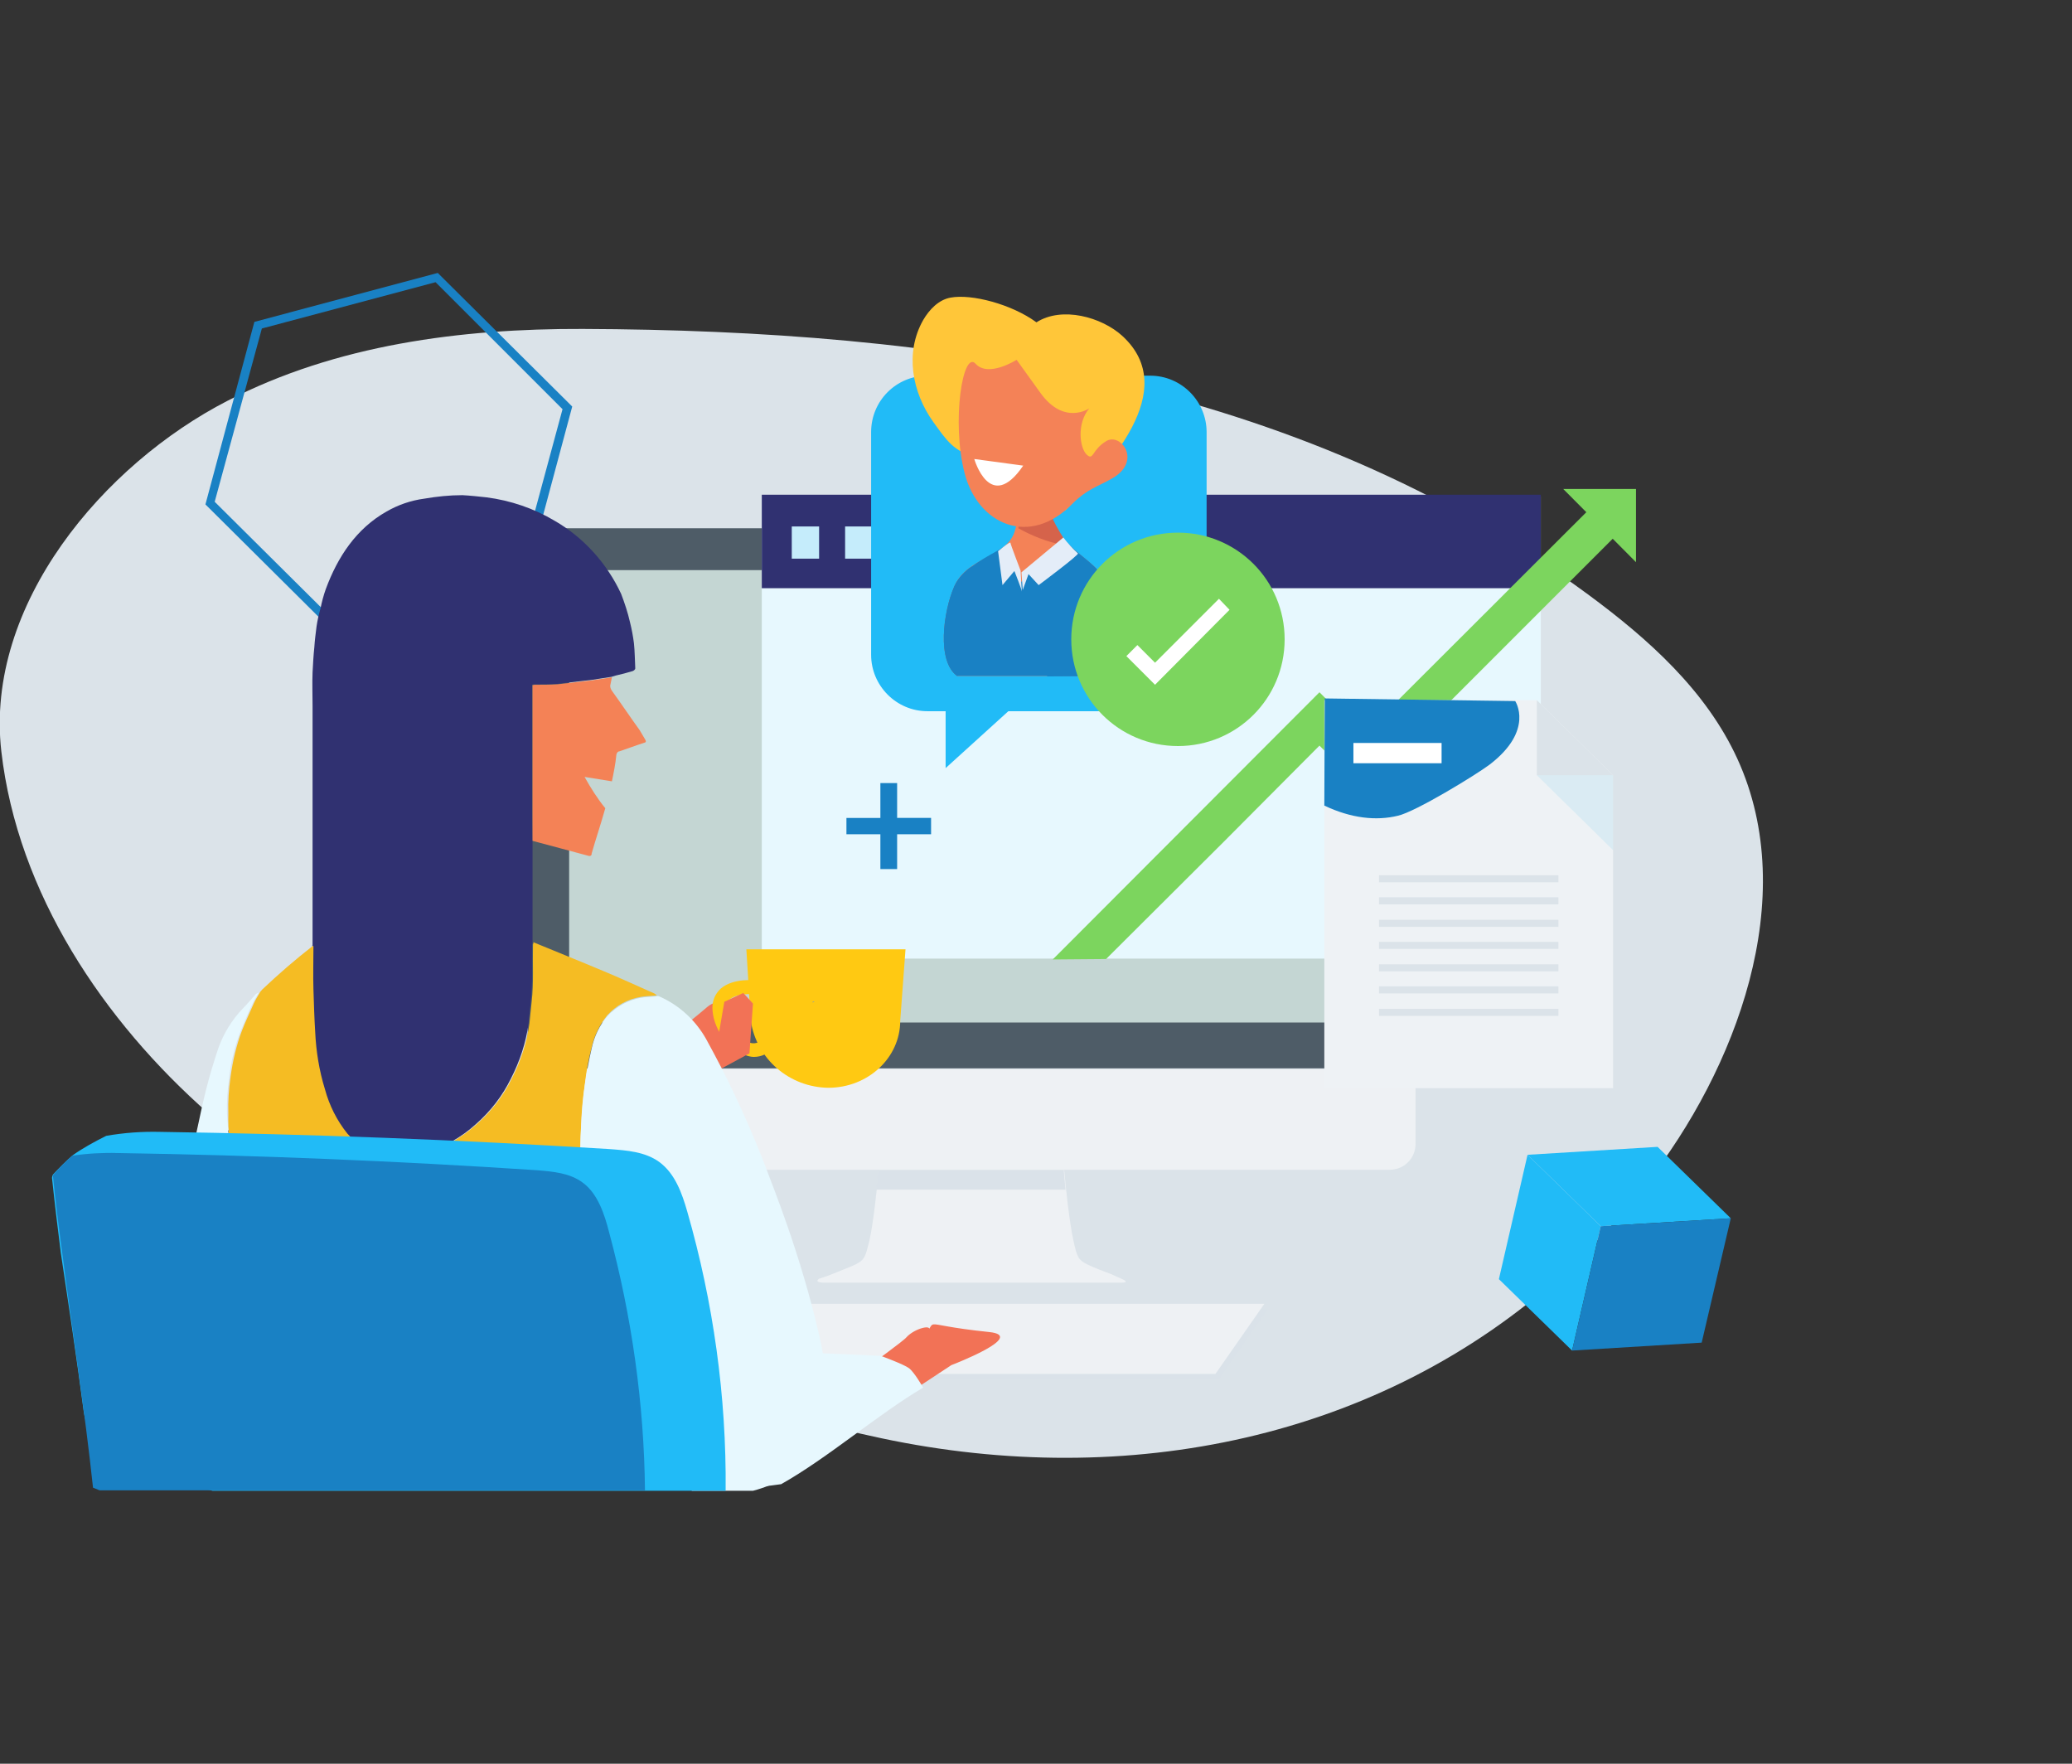 <?xml version="1.0" encoding="UTF-8"?> <!-- Generator: Adobe Illustrator 24.2.0, SVG Export Plug-In . SVG Version: 6.00 Build 0) --> <svg xmlns="http://www.w3.org/2000/svg" xmlns:xlink="http://www.w3.org/1999/xlink" version="1.1" id="Layer_1" x="0px" y="0px" viewBox="0 0 470 400" style="enable-background:new 0 0 470 400;" xml:space="preserve"><rect x="0" y="0" width="470" height="400" fill="#333333" stroke="none"/> <style type="text/css"> .st0{fill:#DBE3E9;} .st1{fill:#1981C4;} .st2{fill:#4E5C67;} .st3{fill:#C4D6D3;} .st4{fill:#EEF1F4;} .st5{fill:#DAE2E9;} .st6{fill:#E7F8FE;} .st7{fill:#303171;} .st8{fill:#C5ECFB;} .st9{fill:#7CD55E;} .st10{fill:#21BBF7;} .st11{fill:#FFC639;} .st12{fill:#F48257;} .st13{fill:#D5634B;} .st14{fill:#FFFFFF;} .st15{fill:#E4EDF8;} .st16{fill:#F5BC23;} .st17{fill:#FFC912;} .st18{fill:#99A796;} .st19{fill:#F27256;} .st20{fill:#2A75A5;} .st21{fill:#93CEF0;} .st22{fill:#F48256;} .st23{fill:#EEF2F5;} .st24{opacity:0.1;fill:#24AEE4;enable-background:new ;} </style> <g> <g id="Layer_1_1_"> <path class="st0" d="M354.5,288.9C313,326.4,255.7,338,200,326.2c-53.3-11.3-111.4-37.4-152.6-73.6c-23.9-21-43.4-50-47.1-82.2 c-3.8-33.4,23.3-65.1,51.3-79.5c24.6-12.7,52.9-16.4,80.6-16.3c80.1,0.3,162,11.6,228,60.2c13.7,10.1,26.8,21.8,33.9,37.3 c14.5,31.7-0.4,70.5-20.7,96.4C367.7,275.9,361.4,282.7,354.5,288.9z"></path> <path class="st1" d="M77,144.6l-30.4-30.2L57.7,73l41.6-11.1l30.5,30.3l-11.1,41.4L77,144.6z M48.7,113.8l28.9,28.7L117,132 l10.6-39.2L98.8,64L59.4,74.5L48.7,113.8z"></path> <path class="st2" d="M320.7,242.3v-117c0-3-2.5-5.5-5.5-5.5h-190c-3,0-5.5,2.5-5.5,5.5v117H320.7z"></path> <rect x="129.1" y="129.3" class="st3" width="182.3" height="102.6"></rect> <path class="st4" d="M119.3,242.5v16.9c0,3.3,2.6,5.9,5.9,5.9l0,0h190c3.3,0,5.9-2.6,5.9-5.9v-16.9H119.3z"></path> <path class="st4" d="M255,290.3c0,0-1.5-0.7-3.1-1.4c-1.7-0.6-3.9-1.5-5.2-2.1c-2.2-1.1-2.4-1.8-3.2-5.4c-0.9-4-1.8-12.4-2.1-16 h-42.1c-0.3,3.7-1.2,12.1-2.1,16c-0.9,3.6-1,4.3-3.2,5.4c-1.3,0.6-3.4,1.4-5.1,2.1l0,0c-1.7,0.7-3.1,1.1-3.1,1.1s-1.3,0.8,0.9,0.9 h67.7C256.1,290.9,255,290.3,255,290.3z"></path> <path class="st5" d="M241.7,269.8c-0.2-1.7-0.3-3.3-0.4-4.4h-42.1c-0.1,1.1-0.3,2.7-0.4,4.4H241.7z"></path> <rect x="172.8" y="112.6" class="st6" width="176.7" height="104.8"></rect> <rect x="172.8" y="112.2" class="st7" width="176.7" height="21.2"></rect> <rect x="179.6" y="119.4" class="st8" width="6.2" height="7.3"></rect> <rect x="191.7" y="119.4" class="st8" width="6.2" height="7.3"></rect> <rect x="203.7" y="119.4" class="st8" width="6.2" height="7.3"></rect> <polygon class="st9" points="371.1,127.5 371.1,110.9 354.6,110.9 "></polygon> <polygon class="st9" points="360.6,115.4 309.1,166.8 299.3,157 238.8,217.6 250.9,217.5 277.6,190.9 299.3,169.1 309.1,178.9 366.6,121.4 "></polygon> <path class="st10" d="M210.4,85.2h50.5c7.1,0,12.8,5.8,12.8,12.8v50.5c0,7.1-5.8,12.8-12.8,12.8h-50.5c-7.1,0-12.8-5.8-12.8-12.8 V98C197.6,90.9,203.3,85.2,210.4,85.2z"></path> <polygon class="st10" points="214.5,174.2 214.5,154.7 236,154.7 "></polygon> <path class="st11" d="M209.4,72.6c1.4-2.4,3.5-4.6,6.2-5.1c4.8-0.9,13.9,1.5,19.5,5.6c5.8-3.7,14.8-1.2,19.5,3.1 c13.4,12.3-3.3,29.7-12.9,39.5c-0.5,0.1-0.9,0.2-1.4,0.4c0-0.1,0-0.1,0-0.1c-7,2.1-2.9-6.2-5.5-8.7c-3.6-3.5-8.7-2.9-13.3-3.7 c-5.1-1-6.9-3.9-9.8-7.9C206.9,89,205.2,80,209.4,72.6z"></path> <path class="st12" d="M217.1,153.3h35.2c4.1-25.6-5.6-23.7-11.8-32c-6.1-8.3-3.4-12.2-3.4-12.2s-12.7-2.9-9.4,0.6 s4.2,4.7,2.5,10.7s-10.8,5.9-13.7,12.5C213.9,138.8,212.5,150,217.1,153.3z"></path> <path class="st13" d="M241.1,123.6c-3.5-0.7-6.9-2-10.1-3.8c0.9-4.9-0.3-6.4-3.2-10c-3.4-4.1,9.4-0.5,9.4-0.5s-2,3.5,4.4,13.3 C241.6,122.7,241.1,123.6,241.1,123.6z"></path> <path class="st1" d="M217.1,153.3h35.2c3.7-22.9-3.7-23.8-9.7-29.7c-0.1,0.9-2,1.4-2.9,1.8c-10.2,4.8-7.1,8.8-8.7,5.3 c-0.6-1.3-3-3.3-3.2-6.7c-3.3,2-9.5,4.8-11.3,8.9C213.9,138.8,212.5,150,217.1,153.3z"></path> <path class="st12" d="M247.1,92.6c0,0-5.7,4-11.1-3.5l-5.4-7.5c0,0-6.4,4.1-9.3,0.9c-2.9-3.2-5.5,13.1-2.5,24.8 s14.8,16.9,24.5,6.9c3.2-3.2,5.6-3.8,8.8-5.6c7.1-3.9,2.2-10.5-1.1-8.6c-3.4,2-2.9,4.6-4.5,3.1S244.2,96,247.1,92.6z"></path> <path class="st1" d="M252.4,153.3c2.2-13.6,0.5-19.4-2.6-23.1c-2.9,1.9-5.1,4.7-6.3,7.9c-2.9,6.8-4.7,11.3-6,15.3L252.4,153.3z"></path> <path class="st1" d="M217.1,153.3h0.1c-0.3-12.7,1.9-20.9,3.3-24.9c-1.7,1.1-3.1,2.6-4,4.5C213.9,138.8,212.5,150,217.1,153.3z"></path> <path class="st14" d="M232.1,105.6l-11.1-1.5C221,104.1,224.6,116.6,232.1,105.6z"></path> <path class="st9" d="M291.4,145c0,13.4-10.8,24.2-24.2,24.2c-13.4,0-24.2-10.8-24.2-24.2s10.8-24.2,24.2-24.2l0,0 C280.6,120.8,291.4,131.6,291.4,145z"></path> <polygon class="st14" points="262,155.3 255.5,148.8 258,146.3 262,150.3 276.5,135.8 278.9,138.3 "></polygon> <path class="st15" d="M231.7,129.8c0,0.4,0.3,4,0.3,4l1.3-3.6l2.3,2.5c0,0,9.4-7,8.9-7.2c-1.2-1.1-2.3-2.3-3.3-3.6L231.7,129.8z"></path> <path class="st15" d="M231.5,129.4c0,0,0.3,5.1,0.3,4.8c0-0.4-1.7-4.7-1.7-4.7l-2.7,3.2l-1-7.7c0,0,2.8-2.3,2.8-1.9 C229.2,123.4,231.5,129.4,231.5,129.4z"></path> <polygon class="st5" points="287.6,296.9 181,296.9 155.3,312.8 276.5,312.8 "></polygon> <polygon class="st4" points="286.8,295.7 180.2,295.7 154.5,311.6 275.7,311.6 "></polygon> <path class="st7" d="M120.8,190.6c0,7.6,0,15.2,0,22.8c0,0.1,0,0.2,0,0.3c0,0.2,0,0.3-0.1,0.5c-0.1,4.3,0.2,8.7-0.3,13 c-0.2,1.6-0.3,3.3-0.5,4.9c-0.6,4.4-2,8.6-4,12.5c-1.9,3.9-4.6,7.4-7.9,10.3c-3.4,3.1-7.5,5.4-11.9,6.7c-3.8,1-7.6,1.3-11.4-0.3 c-2.3-0.9-4.4-2.3-6.1-4.2c-2.4-3-4.1-6.4-5.1-10.1c-1.3-4.2-2-8.6-2.2-12.9c-0.2-3.2-0.3-6.5-0.4-9.7s0-6.5,0-9.8 c0-0.1,0-0.1,0-0.2c0-18.1,0-36.2,0-54.3c0-2.6-0.1-5.1,0-7.6c0.1-1.9,0.2-3.8,0.4-5.7c0.1-1.6,0.3-3.1,0.5-4.7 c0.2-1.4,0.5-2.7,0.9-4.1c0.3-1.5,0.7-3,1.2-4.4c2.7-7.3,6.9-13.7,13.8-17.6c2.6-1.5,5.5-2.5,8.5-2.9c2.9-0.5,5.8-0.8,8.7-0.8 c1.8,0.1,3.7,0.3,5.5,0.5c5.4,0.7,10.7,2.5,15.4,5.3c6.6,3.8,11.9,9.7,15.1,16.6c0.8,2.1,1.5,4.2,2,6.4c0.4,1.6,0.7,3.2,0.9,4.8 c0.2,1.9,0.2,3.8,0.3,5.7c0,0.2-0.3,0.5-0.6,0.6c-1.3,0.4-2.5,0.7-3.8,1l-1,0.3c-1.5,0.2-3,0.5-4.5,0.7c-2.6,0.3-5.3,0.6-7.9,0.9 c-1.7,0.1-3.3,0.1-5,0.1c-0.2,0-0.3,0-0.6,0.1v0.8c0,9.6,0,19.2,0,28.8L120.8,190.6"></path> <path class="st16" d="M52.8,263.8c1.5,8.3,3.6,16.4,6.2,24.4c1.1,3.6,2.3,7.2,3.7,10.7c1.9,4.9,3.8,9.7,6.1,14.5 c2.3,5.2,5.2,10.1,8.6,14.6c1.9,2.3,4,4.3,6.3,6.1c0.2,0.2,0.5,0.4,0.7,0.6c0.3,0.1,0.5,0.2,0.8,0.4c0.7,0.4,1.3,0.9,2,1.3 c1.3,0.7,2.7,1.3,4.1,1.6h48.9c2.4-0.8,4.8-1.7,7.1-2.8c1.1-0.5,2.3-1.1,3.4-1.6c-0.1-0.4-0.3-0.8-0.5-1.2 c-2.2-3.7-4.1-7.5-5.8-11.4c-2.1-4.9-3.9-9.9-5.4-15c-2.2-7-3.9-14.2-5.2-21.4c-0.4-2.1-0.8-4.3-1.1-6.5c-0.3-2-0.3-4.1-0.6-6.1 c-0.5-5.5-0.6-10.9-0.3-16.4c0.1-3.3,0.4-6.7,0.9-10c0.3-2.7,0.8-5.4,1.5-8c0.6-2.7,1.8-5.2,3.6-7.4c2-2.2,4.6-3.6,7.5-4.1 c1-0.2,2.1-0.2,3.2-0.3c0.2,0,0.4-0.1,0.5-0.1c-0.2-0.1-0.4-0.3-0.6-0.4c-3.9-1.7-7.7-3.5-11.6-5.1c-5.2-2.2-10.5-4.3-15.8-6.5 c0,0.2,0,0.3-0.1,0.5c-0.1,4.3,0.2,8.7-0.3,13c-0.2,1.6-0.3,3.3-0.5,4.9c-0.6,4.4-2,8.6-4,12.5c-1.9,3.9-4.6,7.4-7.9,10.3 c-3.4,3.1-7.5,5.4-11.9,6.7c-3.8,1-7.6,1.3-11.4-0.3c-2.3-0.9-4.4-2.3-6.1-4.2c-2.4-3-4.1-6.4-5.1-10.1c-1.3-4.2-2-8.6-2.2-12.9 c-0.2-3.2-0.3-6.5-0.4-9.7s0-6.5,0-9.8l-0.1-0.1c-4,3.1-7.8,6.4-11.5,9.9l-0.1,0.1c-0.1,0.2-0.3,0.3-0.4,0.5 c-0.5,0.9-1,1.6-1.4,2.5c-0.9,2.1-1.9,4.1-2.7,6.2c-1.3,3.4-2.1,6.9-2.6,10.5c-0.4,2.8-0.6,5.6-0.5,8.4 C51.7,256.3,52.1,260.1,52.8,263.8z"></path> <path class="st17" d="M205.4,215.3l-1.2,16.2c0,8.4-7.3,15.2-16.3,15.2c-8.8-0.1-16.3-6.5-17.6-15.2l-1-16.2H205.4z"></path> <path class="st18" d="M184.4,227.1l-0.1,0.3c0,0,0.2-0.1,0.5-0.3H184.4z"></path> <path class="st19" d="M167.1,234c-0.1-1.2,0.1-2.5,0.4-3.7c-1.5,0.5-3,1.1-4.5,1.7c-0.1-0.6,1.3-2.2,2.3-3.4 c1.4-1.7-2.6-2.2-4.9-0.2c-0.6,0.6-10.5,8.6-10.5,8.6l12.9,5l5.5-2.5C167.6,237.7,167.2,235.9,167.1,234z"></path> <path class="st17" d="M171,239.7c1.8,0,3.4-0.8,4.5-2.2l-2.4-2c-0.7,1-2.1,1.4-3.2,0.9c-2.7-1-5.1-4.7-5.1-7.8 c-0.1-0.7,0.2-1.5,0.8-2c1.5-1.3,4.9-1.2,6.1-1.1l0.4-3.1c-0.6-0.1-5.7-0.7-8.6,1.8c-1.2,1.1-1.9,2.6-1.9,4.3 c0,4.4,3.3,9.3,7.2,10.7C169.6,239.5,170.3,239.7,171,239.7"></path> <polygon class="st19" points="168.6,225.2 164.3,227.2 161.5,243.5 170,238.9 170.8,227.6 "></polygon> <path class="st6" d="M132.5,278.2c0.3,2.2,0.7,4.3,1.1,6.5c1.3,7.2,3.1,14.4,5.2,21.4c1.5,5.1,3.3,10.1,5.4,15 c1.7,3.9,3.7,7.7,5.9,11.4c0.2,0.4,0.4,0.8,0.5,1.2c1.1,1.5,2.6,2.6,4.2,3.5c0.7,0.3,1.5,0.6,2.2,0.9h13.8 c2.7-0.7,5.3-1.8,7.7-3.2c3.8-2.2,6.7-5.7,8.3-9.8c1.2-3.4,1.5-7,1-10.5c-0.5-4.3-1.2-8.5-2.2-12.7c-1.9-8.1-4.3-16.1-7-23.9 c-1.8-5.2-3.8-10.4-5.8-15.6c-1.9-4.7-3.9-9.4-6.1-14c-2-4.3-4.2-8.5-6.5-12.7c-2.4-4.3-6.1-7.7-10.6-9.7 c-0.2-0.1-0.4-0.1-0.6-0.1c-0.2,0.1-0.4,0.1-0.5,0.1c-1.1,0.1-2.1,0.1-3.2,0.3c-2.9,0.5-5.5,2-7.5,4.1c-1.8,2.1-3,4.6-3.6,7.4 c-0.6,2.6-1.1,5.3-1.5,8c-0.5,3.3-0.7,6.6-0.9,10c-0.3,5.5-0.1,11,0.3,16.4C132.2,274.1,132.3,276.2,132.5,278.2z"></path> <path class="st6" d="M56.2,333.2c0.6,0.2,1.1,0.4,1.7,0.6c7.3,2.4,18.1,3.3,25.4,0.9c-1.2-2.4-4-4.4-5.9-6.7 c-3.4-4.5-6.3-9.4-8.6-14.6c-2.2-4.7-4.2-9.6-6.1-14.5c-1.4-3.5-2.6-7.1-3.7-10.7c-2.6-8-4.7-16.1-6.2-24.4 c-0.7-3.7-1.1-7.4-1.3-11.1c-0.1-2.8,0.1-5.6,0.5-8.4c0.4-3.6,1.3-7.1,2.6-10.5c0.9-2.1,1.7-4.2,2.7-6.2c0.4-0.9,0.9-1.6,1.4-2.5 c-0.2,0.1-0.5,0.2-0.7,0.4c-1,1.1-1.9,2.2-2.9,3.2c-2.5,2.6-4.4,5.7-5.6,9.1c-1,3-1.9,6-2.7,9.1c-0.9,3.5-1.6,7.1-2.4,10.7 c-0.9,3.7-1.7,7.5-2.5,11.2c-0.8,4.2-1.5,8.4-2.2,12.7c-0.5,3.3-1,6.6-1.3,9.9c-0.3,2.9-0.3,5.8-0.4,8.7c0,2.4,0,4.9,0.1,7.3 c0.1,2.1,0.4,4.1,0.8,6.1c0.9,4.4,2.9,8.5,5.9,11.9C48,328.9,51.9,331.6,56.2,333.2"></path> <path class="st20" d="M70.8,214.6l-0.1-0.1l0.1-0.1C70.8,214.5,70.8,214.6,70.8,214.6"></path> <path class="st21" d="M59.3,224.4l-0.1,0.1L59.3,224.4"></path> <path class="st19" d="M197.1,309.8l10.8,5l7.9-5.2c0,0,17.3-6.6,8.6-7.5c-18.4-1.9-9.8-3.6-16.4,2.6c1-0.9,1.8-1.8,2.6-2.8 c1.2-1.7-3.1-0.7-5,1.4C205.1,304,197.1,309.8,197.1,309.8"></path> <path class="st6" d="M168.3,337.5c3-0.1,6-0.5,8.9-0.9c10.5-5.9,21.9-15.8,32.2-21.9c0,0-2-3.5-3.2-4.4s-6.4-2.8-6.4-2.8 l-57.3-2.5l-0.2,0.9C142.4,311.2,143.5,338.8,168.3,337.5z"></path> <path class="st22" d="M146.4,167.8c-0.4-0.7-0.9-1.5-1.3-2.2c-2.1-2.9-4.1-5.9-6.2-8.8c-0.4-0.5-0.6-1.1-0.4-1.7 c0.1-0.5,0.2-1,0.3-1.5c-1.5,0.2-3,0.5-4.5,0.7c-2.6,0.3-5.3,0.6-7.9,0.9c-1.7,0.1-3.3,0.1-5,0.1c-0.2,0-0.3,0-0.6,0.1v0.8 c0,9.6,0,19.2,0,28.8v5.7c4.2,1.1,8.5,2.3,12.7,3.4c0.3,0.1,0.6,0,0.7-0.3c0-0.1,0-0.1,0-0.2c0.9-3.2,2.1-6.7,3.1-10.3 c-1.8-2.2-3.3-4.6-4.7-7.1l6.2,1c0.4-1.9,0.8-3.9,1-5.9c0-0.4,0.3-0.9,0.7-0.9c1.8-0.6,3.6-1.3,5.5-1.9 C146.5,168.4,146.6,168.2,146.4,167.8z"></path> <path class="st10" d="M19,320.2c0.5,2.8,1.3,5.7,3.2,7.8c1.6,1.8,4,2.8,6.2,3.8c6.5,2.5,13.1,4.6,19.8,6.3h116.4 c0.2-21.4-2.8-42.8-8.7-63.3c-1.2-4.2-2.8-8.7-6.4-11.3c-3.2-2.3-7.3-2.6-11.3-2.9c-33.9-2.1-67.9-3.4-101.9-3.9 c-4.1-0.1-8.2,0.2-12.2,0.9c-2.6,1.3-5.2,2.7-7.6,4.4c-1.5,1.3-3,2.8-4.4,4.3l-0.1,0.1c-0.1,0.2-0.2,0.5-0.2,0.8 c0.6,5.7,1.3,11.4,2,17C15.6,296.1,17.4,308.1,19,320.2z"></path> <path class="st1" d="M21.1,337.4c0.5,0.2,1,0.4,1.5,0.6h123.7c-0.2-19.7-3-39.4-8.1-58.4c-1.1-4.3-2.6-8.8-5.9-11.3 c-3-2.3-6.9-2.6-10.5-2.9c-31.7-2.1-63.4-3.4-95.1-3.9c-3.4-0.1-6.9,0.1-10.3,0.6c-1.4,1.2-2.8,2.6-4,4l-0.4,0.5 c0.6,5.8,1.3,11.6,2.1,17.4C16.4,301.8,19.2,319.6,21.1,337.4z"></path> <path class="st1" d="M199.7,177.6h3.8v7.9h7.7v3.7h-7.7v7.9h-3.8v-7.9H192v-3.7h7.7V177.6z"></path> <polygon class="st23" points="365.9,246.8 365.9,199.5 365.9,175.8 348.6,158.8 300.4,158.8 300.4,176.3 300.4,199.5 300.4,246.8 "></polygon> <polygon class="st0" points="348.6,175.8 365.9,175.8 348.6,158.8 "></polygon> <polygon class="st24" points="365.9,175.8 348.6,175.8 365.9,192.8 "></polygon> <rect x="312.8" y="198.5" class="st0" width="40.7" height="1.6"></rect> <rect x="312.8" y="203.5" class="st0" width="40.7" height="1.6"></rect> <rect x="312.8" y="208.6" class="st0" width="40.7" height="1.6"></rect> <rect x="312.8" y="213.6" class="st0" width="40.7" height="1.6"></rect> <rect x="312.8" y="218.7" class="st0" width="40.7" height="1.6"></rect> <rect x="312.8" y="223.7" class="st0" width="40.7" height="1.6"></rect> <rect x="312.8" y="228.8" class="st0" width="40.7" height="1.6"></rect> <path class="st1" d="M343.7,159c0,0,4.4,6.6-5.8,14.4c-3.2,2.4-16.8,10.7-20.8,11.6c-4.9,1.2-10.6,0.6-16.7-2.3l0.1-24.3 L343.7,159z"></path> <rect x="307" y="168.5" class="st14" width="20" height="4.6"></rect> <g> <polygon class="st10" points="392.6,276.3 363.1,278.1 346.5,261.9 376,260.1 "></polygon> <polygon class="st10" points="340,290.1 346.5,261.9 363.1,278.1 356.6,306.3 "></polygon> <polygon class="st1" points="356.6,306.3 363.1,278.1 392.6,276.3 386,304.5 "></polygon> </g> </g> </g> </svg> 